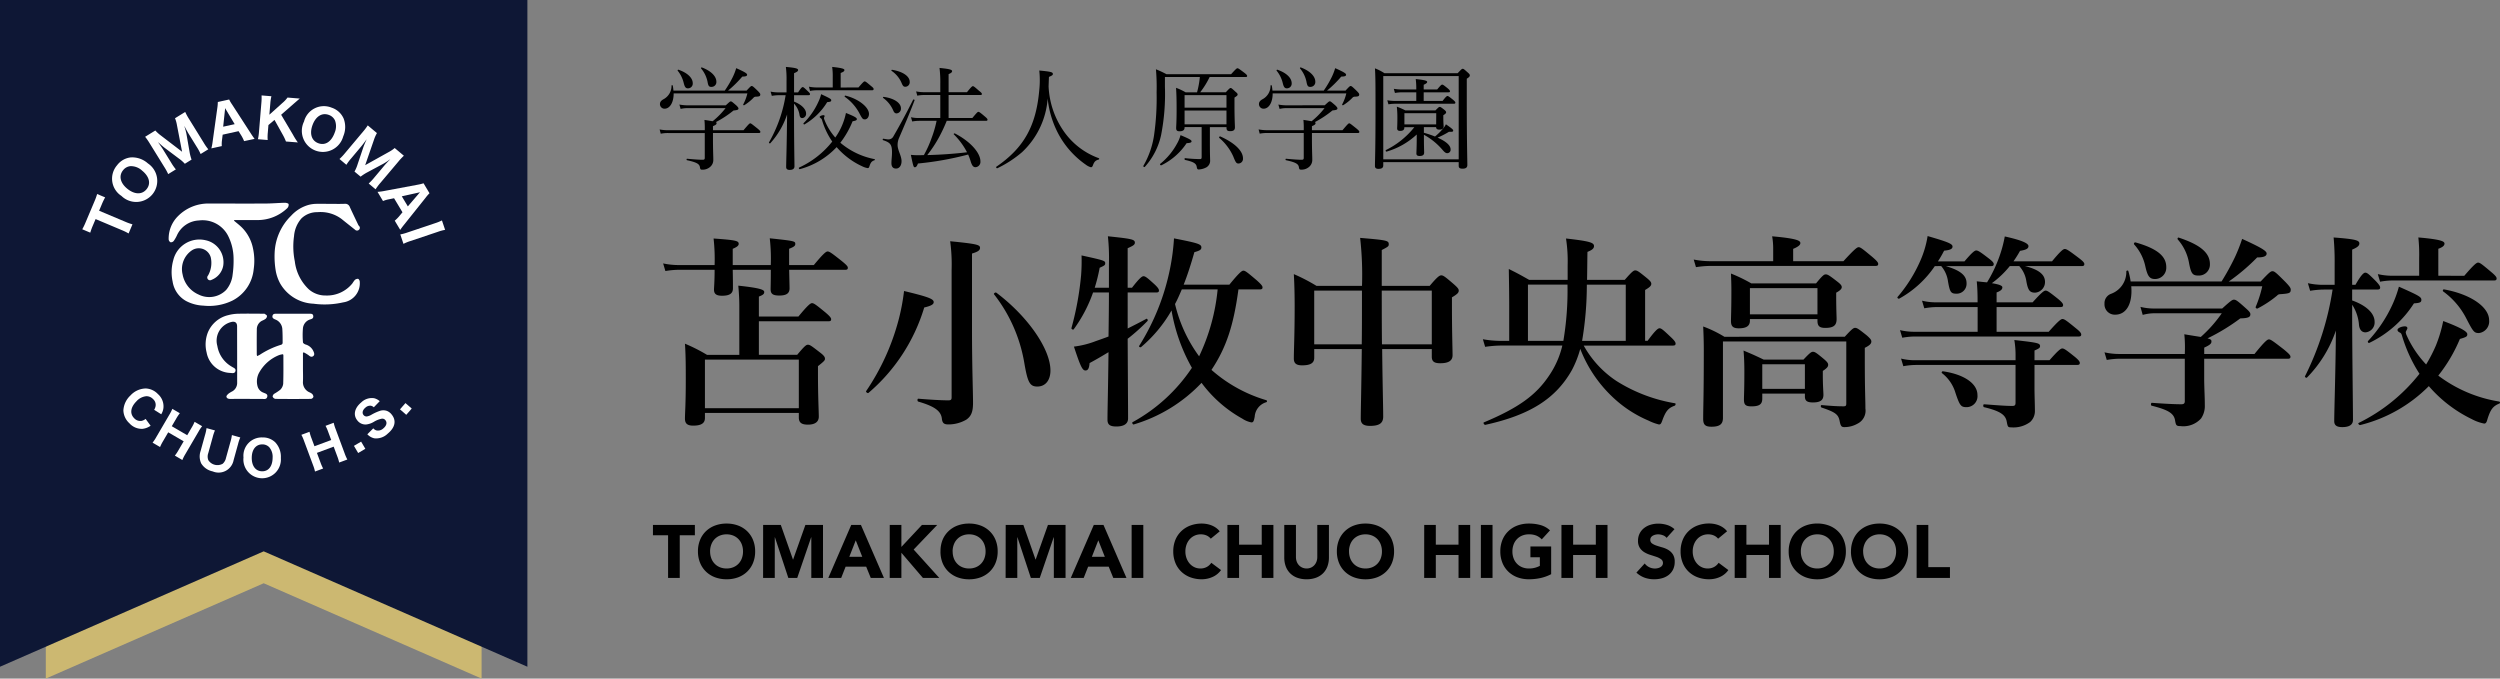 <svg xmlns="http://www.w3.org/2000/svg" xmlns:xlink="http://www.w3.org/1999/xlink" width="267.108" height="72.504" viewBox="0 0 267.108 72.504"><rect x="0" y="0" width="267.108" height="72.504" fill="#808080" stroke="none"/><defs><clipPath id="a"><rect width="56.348" height="72.504" fill="none"/></clipPath></defs><g transform="translate(-594 -2353)"><g transform="translate(594 2353)"><path d="M9.847,35.712V90.468L33.128,80.281l23.28,10.188V35.712Z" transform="translate(-4.953 -17.965)" fill="#ccb871"/><path d="M0,0V71.236L28.174,58.907,56.348,71.236V0Z" fill="#0e1735"/><g transform="translate(0 0)"><g clip-path="url(#a)"><path d="M22.291,44.676a5.522,5.522,0,0,0,.762.272l-.413.978a5.537,5.537,0,0,0-.726-.357l-2.8-1.181-.285.675a6.541,6.541,0,0,0-.284.776l-.856-.361a6.5,6.5,0,0,0,.356-.739l.934-2.211a6.851,6.851,0,0,0,.3-.819l.856.362a6.705,6.705,0,0,0-.377.787l-.269.638Z" transform="translate(-8.9 -20.981)" fill="#fff"/><path d="M26.082,33.831a2.522,2.522,0,0,1,1.837.643,2.249,2.249,0,1,1-2.828,3.473,2.193,2.193,0,0,1-.471-3.275,2.111,2.111,0,0,1,1.462-.841M27.3,35.246a1.767,1.767,0,0,0-1.263-.48,1.131,1.131,0,0,0-.769.431c-.485.594-.314,1.361.442,1.977.778.635,1.572.657,2.061.058s.306-1.352-.472-1.987" transform="translate(-12.114 -17.013)" fill="#fff"/><path d="M35.44,29.607a3.872,3.872,0,0,0-.639-.562L33.26,27.887c-.153-.116-.361-.3-.691-.6.324.458.455.649.53.772l.882,1.429a5.714,5.714,0,0,0,.5.718l-.82.506a5.822,5.822,0,0,0-.418-.766l-1.545-2.5a6.314,6.314,0,0,0-.5-.723l1.09-.672a3.852,3.852,0,0,0,.573.521l2.286,1.749L34.6,25.487a3.5,3.5,0,0,0-.209-.746l1.09-.672a6.325,6.325,0,0,0,.421.771l1.546,2.5a5.366,5.366,0,0,0,.5.718l-.82.506a5.937,5.937,0,0,0-.418-.766l-.891-1.444c-.073-.118-.184-.321-.443-.805.033.108.033.108.112.358.027.1.107.415.123.507l.335,1.929a4.827,4.827,0,0,0,.213.818Z" transform="translate(-15.692 -12.108)" fill="#fff"/><path d="M48.935,25.836a4.134,4.134,0,0,0-.278-.565l-.312-.5-1.7.375-.072.589a2.921,2.921,0,0,0-.02.631l-1.116.245a5.332,5.332,0,0,0,.139-.739l.5-3.591a4.439,4.439,0,0,0,.051-.626l1.212-.267a3.879,3.879,0,0,0,.321.544l1.971,3.047c.17.264.327.49.425.615Zm-1.889-3.289c-.028-.047-.063-.1-.142-.241-.008.126-.007.155-.022.276L46.7,24.294l1.228-.271Z" transform="translate(-22.855 -10.757)" fill="#fff"/><path d="M59.2,24.7a7.2,7.2,0,0,0,.527.837l-1.271-.1a5.573,5.573,0,0,0-.325-.693l-.9-1.615-.648.549-.066.8a4.66,4.66,0,0,0-.014.8l-1.041-.086a5.684,5.684,0,0,0,.112-.79l.255-3.089a5.536,5.536,0,0,0,.02-.8L56.9,20.6a4.922,4.922,0,0,0-.117.789l-.1,1.185L58.1,21.3a3.161,3.161,0,0,0,.521-.559l1.311.108c-.162.132-.467.4-.667.571l-1.323,1.158Z" transform="translate(-27.903 -10.318)" fill="#fff"/><path d="M69.363,24.1a2.522,2.522,0,0,1-.029,1.946,2.25,2.25,0,1,1-4.189-1.585A2.193,2.193,0,0,1,68.1,22.98a2.11,2.11,0,0,1,1.26,1.121M68.4,25.7a1.768,1.768,0,0,0,.056-1.35,1.128,1.128,0,0,0-.652-.593c-.718-.273-1.39.133-1.736,1.045-.357.939-.127,1.7.6,1.973s1.379-.137,1.736-1.075" transform="translate(-32.663 -11.475)" fill="#fff"/><path d="M74.591,31.887a3.863,3.863,0,0,0,.333-.783l.615-1.827c.062-.182.171-.437.356-.846-.333.451-.473.635-.566.745l-1.08,1.287a5.611,5.611,0,0,0-.525.7l-.738-.62a5.9,5.9,0,0,0,.6-.638l1.892-2.254a6.193,6.193,0,0,0,.529-.7l.981.824a3.882,3.882,0,0,0-.315.708l-.942,2.72,2.512-1.4a3.48,3.48,0,0,0,.642-.433l.981.824a6.288,6.288,0,0,0-.6.642L77.37,33.082a5.376,5.376,0,0,0-.525.7l-.738-.62a5.923,5.923,0,0,0,.6-.638l1.091-1.3c.089-.106.246-.276.625-.673l-.3.219c-.085.057-.36.232-.443.276l-1.726.925a4.8,4.8,0,0,0-.709.459Z" transform="translate(-36.715 -13.555)" fill="#fff"/><path d="M83,43.4a4.071,4.071,0,0,0,.448-.443l.38-.456-.9-1.5-.581.119a2.874,2.874,0,0,0-.6.18l-.587-.981a5.374,5.374,0,0,0,.745-.1l3.563-.667a4.382,4.382,0,0,0,.61-.15l.637,1.065a3.949,3.949,0,0,0-.414.477l-2.264,2.836c-.2.245-.361.465-.449.6Zm2.521-2.835c.036-.042.074-.091.183-.211-.122.033-.15.042-.269.067l-1.68.374L84.4,41.87Z" transform="translate(-40.825 -19.82)" fill="#fff"/><path d="M90.848,48.394a4.766,4.766,0,0,0-.77.21l-2.939.987a4.837,4.837,0,0,0-.74.3l-.338-1.007a4.972,4.972,0,0,0,.77-.21l2.939-.987a4.829,4.829,0,0,0,.74-.3Z" transform="translate(-43.292 -23.837)" fill="#fff"/><path d="M29.816,85.8a1.112,1.112,0,0,0,.154-.4.818.818,0,0,0-.273-.748.968.968,0,0,0-.719-.305,1.622,1.622,0,0,0-1.06.552c-.633.64-.72,1.321-.23,1.806a.881.881,0,0,0,.78.279,1,1,0,0,0,.435-.214l.536.732a1.886,1.886,0,0,1-.872.332,1.777,1.777,0,0,1-1.4-.6,1.934,1.934,0,0,1-.638-1.375,2.351,2.351,0,0,1,.751-1.587,2.277,2.277,0,0,1,1.64-.752,1.887,1.887,0,0,1,1.3.6,1.742,1.742,0,0,1,.587,1.492,1.6,1.6,0,0,1-.236.664Z" transform="translate(-13.346 -42.015)" fill="#fff"/><path d="M38.1,89.746a4.086,4.086,0,0,0-.391.588l-1.4,2.391a4.673,4.673,0,0,0-.323.634l-.8-.47a4.448,4.448,0,0,0,.394-.593l.548-.938L34.476,90.4l-.548.938a4.712,4.712,0,0,0-.323.634l-.8-.467a4.378,4.378,0,0,0,.394-.593l1.394-2.386a4.394,4.394,0,0,0,.323-.634l.8.468a4.682,4.682,0,0,0-.391.588l-.468.8,1.649.963.465-.8a4.239,4.239,0,0,0,.323-.634Z" transform="translate(-16.503 -44.21)" fill="#fff"/><path d="M47.271,93.035a4.712,4.712,0,0,0-.236.7l-.48,1.736a1.63,1.63,0,0,1-2.236,1.192,1.875,1.875,0,0,1-1.223-.851,1.778,1.778,0,0,1-.067-1.321l.478-1.726a4.591,4.591,0,0,0,.158-.726l.9.248a4.4,4.4,0,0,0-.237.7l-.478,1.726a1.064,1.064,0,0,0,.006.749,1.16,1.16,0,0,0,1.533.386,1.131,1.131,0,0,0,.351-.613l.478-1.726a4.538,4.538,0,0,0,.158-.726Z" transform="translate(-21.598 -46.298)" fill="#fff"/><path d="M55.773,94.606a2.246,2.246,0,0,1,.565,1.64,2.005,2.005,0,1,1-3.992-.059,1.954,1.954,0,0,1,2.031-2.139,1.883,1.883,0,0,1,1.4.558m-.32,1.632a1.576,1.576,0,0,0-.362-1.148,1,1,0,0,0-.726-.3c-.685-.011-1.125.532-1.14,1.4-.015.9.409,1.463,1.1,1.474s1.115-.533,1.129-1.428" transform="translate(-26.331 -47.31)" fill="#fff"/><path d="M68.246,90.889a4.1,4.1,0,0,0,.207.675l.964,2.6a4.776,4.776,0,0,0,.286.652l-.873.324a4.436,4.436,0,0,0-.209-.68l-.378-1.018-1.79.665.378,1.018a4.66,4.66,0,0,0,.286.652l-.869.323a4.344,4.344,0,0,0-.208-.68l-.963-2.591a4.358,4.358,0,0,0-.286-.652l.869-.323a4.787,4.787,0,0,0,.207.675l.323.868,1.79-.664-.321-.864a4.3,4.3,0,0,0-.286-.652Z" transform="translate(-32.592 -45.72)" fill="#fff"/><rect width="0.89" height="0.89" transform="translate(37.816 47.636) rotate(-30.531)" fill="#fff"/><path d="M78.266,88.8a.679.679,0,0,0,.373.232.832.832,0,0,0,.7-.224c.344-.286.431-.625.22-.879a.411.411,0,0,0-.391-.157,2.618,2.618,0,0,0-.858.344,1.994,1.994,0,0,1-.815.275,1.093,1.093,0,0,1-.922-.418c-.483-.582-.326-1.335.407-1.943a1.61,1.61,0,0,1,1.375-.446,1.458,1.458,0,0,1,.6.316l-.635.654a.623.623,0,0,0-.314-.168.738.738,0,0,0-.577.2c-.309.256-.39.578-.2.8a.4.4,0,0,0,.348.146,1.385,1.385,0,0,0,.481-.178,5.042,5.042,0,0,1,.958-.434,1.165,1.165,0,0,1,.686.012,1.177,1.177,0,0,1,.516.381c.536.646.391,1.389-.4,2.046a1.766,1.766,0,0,1-1.443.509,1.45,1.45,0,0,1-.746-.431Z" transform="translate(-38.382 -43.037)" fill="#fff"/><rect width="0.89" height="0.89" transform="translate(42.735 43.736) rotate(-48.847)" fill="#fff"/><path d="M54.615,71.645q0,.8,0,1.6c0,.478.02.957,0,1.435a1.166,1.166,0,0,0,.661,1.141,1.242,1.242,0,0,1,.308.174.48.48,0,0,1,.149.329.343.343,0,0,1-.255.214q-1.9.022-3.809,0a.392.392,0,0,1-.286-.226c-.028-.081.061-.244.146-.309a5.626,5.626,0,0,0,.658-.438,1.087,1.087,0,0,0,.317-.636c.036-1.01.019-2.023.02-3.034a.69.69,0,0,0-.037-.128,1.967,1.967,0,0,0-.406.086,4.2,4.2,0,0,0-2.208,2,1.973,1.973,0,0,0-.1,1.37,1,1,0,0,0,.623.651c.194.09.489.133.4.456-.082.292-.348.212-.557.212-1.132,0-2.264-.007-3.4,0-.2,0-.378-.061-.4-.248-.01-.1.139-.244.246-.334a3.088,3.088,0,0,1,.4-.238,1.043,1.043,0,0,0,.5-.953q0-2.994-.007-5.988c0-.409-.245-.561-.646-.451a2.055,2.055,0,0,0-1.464,2.553,3.131,3.131,0,0,0,1.55,2.219c.173.118.462.188.384.469-.084.3-.379.2-.592.192a2.659,2.659,0,0,1-2.487-2.178,3.515,3.515,0,0,1,.125-2.13,3.131,3.131,0,0,1,2.194-1.866,4.49,4.49,0,0,1,1.086-.149c.883-.02,1.766-.005,2.649,0,.046,0,.1-.015.136.007.1.067.241.137.26.229a.421.421,0,0,1-.152.309,1.66,1.66,0,0,1-.359.195,1.017,1.017,0,0,0-.577.932c-.014.892-.007,1.785-.006,2.677a1.056,1.056,0,0,0,.035.176c.111-.053.208-.089.295-.143a8.833,8.833,0,0,1,2.3-1.076.235.235,0,0,0,.134-.174c0-.5,0-1.011-.033-1.515a1.17,1.17,0,0,0-.778-1.012c-.172-.076-.322-.165-.271-.382s.22-.221.394-.221q1.794,0,3.588,0c.165,0,.343,0,.372.232s-.1.307-.289.363a1.1,1.1,0,0,0-.815.975,8.821,8.821,0,0,0,.005,1.485c0,.084.172.2.284.231a1.306,1.306,0,0,1,.861.787c.076.174.1.36-.074.471-.15.1-.3.038-.443-.09a3.545,3.545,0,0,0-.558-.336l-.082.087" transform="translate(-22.246 -33.92)" fill="#fff"/><path d="M43.249,45.512c.276.236.567.456.826.709a4.379,4.379,0,0,1,1.193,2.217,6.225,6.225,0,0,1,.079,2.27,4.2,4.2,0,0,1-2.267,3.337,5.7,5.7,0,0,1-3.1.54,4.35,4.35,0,0,1-1.865-.5,2.868,2.868,0,0,1-1.428-2.076,4.721,4.721,0,0,1,.073-2.289,2.869,2.869,0,0,1,3.426-2.127,2.4,2.4,0,0,1,1.907,2.734,2,2,0,0,1-1.24,1.5.3.3,0,0,1-.38-.46,2.735,2.735,0,0,0,.29-1.937,1.33,1.33,0,0,0-2-.763,2.412,2.412,0,0,0-1.008,2.589A2.923,2.923,0,0,0,39.463,53.4a2.529,2.529,0,0,0,2.944-.492,3.041,3.041,0,0,0,.693-1.647,10.572,10.572,0,0,0,.1-1.7,5.52,5.52,0,0,0-.587-2.437A3.059,3.059,0,0,0,39.5,45.485a2.708,2.708,0,0,0-2.365,1.622,3.756,3.756,0,0,1-.33.568.4.4,0,0,1-.33.143.382.382,0,0,1-.21-.293,3.371,3.371,0,0,1,1-2.505,4.548,4.548,0,0,1,3.317-1.344c2,0,3.993.012,5.988,0,.708,0,1.414-.066,2.121-.082.135,0,.368.064.388.142a.512.512,0,0,1-.131.425,4.572,4.572,0,0,1-3.127,1.281c-.745,0-1.49,0-2.235,0h-.32c0,.024-.01.049-.015.073" transform="translate(-18.244 -21.93)" fill="#fff"/><path d="M64.945,43.821c.524,0,1.05.016,1.573-.006a.514.514,0,0,1,.547.351c.282.616.578,1.225.869,1.836a.664.664,0,0,0,.095.164.275.275,0,0,1,.025.412.3.3,0,0,1-.442,0c-.473-.378-.95-.749-1.418-1.132a3.744,3.744,0,0,0-2.581-.737,2.408,2.408,0,0,0-1.721.669,3.243,3.243,0,0,0-.789,1.89,7.892,7.892,0,0,0,.082,2.687,4.894,4.894,0,0,0,1.507,3.007,2.686,2.686,0,0,0,1.8.65,3.479,3.479,0,0,0,2.85-1.3,2.694,2.694,0,0,1,.252-.355.478.478,0,0,1,.347-.127c.079.015.18.182.181.282a2.057,2.057,0,0,1-1.764,2.233,8.915,8.915,0,0,1-3.177.144,4.315,4.315,0,0,1-3.547-2.139,4.451,4.451,0,0,1-.488-1.39,9.179,9.179,0,0,1-.113-1.97,5.856,5.856,0,0,1,1.752-3.893A3.99,3.99,0,0,1,62.7,43.921a3.515,3.515,0,0,1,.7-.1c.515-.014,1.03,0,1.546,0" transform="translate(-29.687 -22.04)" fill="#fff"/></g></g></g><g transform="translate(663.707 2359.17)"><path d="M12.65-14.894v.11c0,1.188-.022,1.782-.022,1.958,0,.506.242.682.924.682.748,0,1.1-.22,1.1-.77,0-.286-.022-.968-.044-1.98h5.984c.22,0,.286-.066.286-.22s-.176-.33-.66-.726c-1.056-.836-1.3-1.012-1.5-1.012-.154,0-.418.176-1.474,1.452h-2.64v-1.738c.506-.2.66-.308.66-.506,0-.308-.044-.33-2.728-.616a19.077,19.077,0,0,1,.11,2.86H8.58v-1.738c.484-.2.638-.352.638-.528,0-.33-.308-.4-2.684-.572a19.877,19.877,0,0,1,.11,2.838H2.794a7.963,7.963,0,0,1-1.65-.176l.242.814a9.049,9.049,0,0,1,1.408-.132h3.85c0,1.276-.066,1.914-.066,2.112,0,.462.242.66.858.66.814,0,1.166-.242,1.166-.792,0-.286,0-.968-.022-1.98Zm-1.276,5.5H18.81c.22,0,.286-.066.286-.22s-.176-.352-.616-.726c-.99-.814-1.232-.99-1.43-.99-.154,0-.418.176-1.452,1.43H11.374v-2.134c.462-.176.572-.286.572-.484,0-.22-.286-.418-2.772-.682.066.726.11,1.452.11,2.156v5.236H5.83A18.138,18.138,0,0,0,3.476-7c.088,1.32.088,2.552.088,3.85,0,2.728-.088,3.5-.088,4.158,0,.55.286.748.88.748.836,0,1.254-.242,1.254-.814V.4H15.642V.88c0,.55.286.77.968.77.748,0,1.166-.286,1.166-.858,0-.528-.088-2.178-.088-4.51V-4.6c.7-.55.748-.638.748-.792,0-.176-.11-.352-.55-.682-.88-.682-1.056-.814-1.276-.814-.176,0-.352.132-1.144,1.078H11.374ZM15.642-.11H5.61V-5.3H15.642ZM42.526-4.136c0-2.288-2.42-5.786-5.786-8.316-.088-.066-.308.088-.242.176A16.25,16.25,0,0,1,39.732-4.95c.352,2.046.572,2.53,1.386,2.53C42-2.42,42.526-3.1,42.526-4.136ZM31.966-1.254c0,.242-.088.308-.352.308-.836,0-2.156-.088-3.212-.176-.11,0-.11.286,0,.308,1.892.55,2.464,1.078,2.53,1.892.066.4.22.55.682.55a3.809,3.809,0,0,0,1.914-.506c.55-.374.726-.88.726-1.8,0-1.276-.11-3.718-.11-8.052v-7.9c.66-.2.858-.352.858-.616,0-.33-.4-.418-3.19-.7a18.534,18.534,0,0,1,.154,3.08ZM30.052-11.44c0-.33-.506-.55-3.168-1.188a22.244,22.244,0,0,1-.616,3.212,24.746,24.746,0,0,1-3.432,7.48c-.066.088.154.264.242.2a19.283,19.283,0,0,0,5.962-9.13C29.788-11.044,30.052-11.2,30.052-11.44ZM64.9-12.8c.22,0,.286-.066.286-.22s-.176-.352-.616-.748c-1.012-.858-1.232-1.034-1.43-1.034-.154,0-.418.176-1.5,1.5H56.76c.4-1.012.77-2.156,1.144-3.476.572-.154.748-.264.748-.506,0-.352-.352-.462-2.926-.968a23.36,23.36,0,0,1-.418,3.212,24.533,24.533,0,0,1-3.3,8.272c-.066.088.11.2.2.132a14.658,14.658,0,0,0,3.256-3.916A18.769,18.769,0,0,0,57.64-4.422,17.949,17.949,0,0,1,51.3,1.386c-.088.044.022.286.132.242a16.369,16.369,0,0,0,7.238-4.444A13.654,13.654,0,0,0,63.03,1.012a2.641,2.641,0,0,0,.968.4c.2,0,.264-.132.352-.616a1.724,1.724,0,0,1,1.232-1.54.115.115,0,0,0,0-.22A15.454,15.454,0,0,1,59.73-4.2c1.628-2.442,2.376-4.862,2.882-8.6Zm-4.51,0a21.388,21.388,0,0,1-1.98,7.15,15.418,15.418,0,0,1-2.574-5.588c.242-.44.44-.9.726-1.562Zm-9.614.33h3.058c.22,0,.286-.066.286-.22s-.176-.374-.484-.66c-.748-.682-.968-.858-1.166-.858-.154,0-.418.176-1.232,1.232h-.462V-17.2c.594-.264.77-.374.77-.594,0-.352-.352-.418-2.882-.682a22.276,22.276,0,0,1,.11,2.992v2.508H47.256a17.776,17.776,0,0,0,.528-2.134c.528-.242.594-.286.594-.484,0-.264-.11-.308-2.53-.836A19.1,19.1,0,0,1,45.8-14.3,32.165,32.165,0,0,1,44.77-8.668c-.022.11.176.22.242.132a15.184,15.184,0,0,0,2.068-3.938h1.694c0,1.562-.022,3.124-.044,4.708-.4.154-.836.308-1.342.484a9.729,9.729,0,0,1-2.354.594c.682,2.068.9,2.552,1.232,2.552.264,0,.4-.22.44-.792.748-.4,1.408-.792,2.024-1.166-.044,3.916-.11,6.2-.11,7.216,0,.528.264.726.946.726.77,0,1.254-.264,1.254-.858,0-1.232-.022-4.2-.044-8.514a20.728,20.728,0,0,0,2.112-1.892c.088-.088-.022-.286-.11-.242-.814.44-1.43.748-2,1.034ZM83.27-6.424v.814c0,.528.286.7.9.7.88,0,1.32-.264,1.32-.858,0-.616-.066-2.464-.066-5.17v-1.012c.594-.352.726-.506.726-.726,0-.176-.132-.33-.55-.7-.924-.792-1.1-.924-1.32-.924-.176,0-.4.132-1.232,1.122H77.924v-3.828c.682-.352.748-.4.748-.616,0-.4-.2-.44-3.058-.682a35.324,35.324,0,0,1,.2,5.126H70.95a19.137,19.137,0,0,0-2.42-1.254c.066,1.166.088,2.31.088,3.454,0,3.058-.088,4.642-.088,5.566,0,.528.286.726.88.726.9,0,1.3-.242,1.3-.814v-.924H75.79c-.044,4.18-.11,6.6-.11,7.436,0,.55.308.77.99.77.99,0,1.408-.286,1.408-.99,0-1.078-.066-3.168-.11-7.216ZM77.946-6.93c-.022-1.826-.022-4.972-.022-5.742H83.27V-6.93Zm-7.238,0v-5.742h5.1v1.144c0,1.716,0,3.234-.022,4.6Zm38.324.132c.22,0,.286-.066.286-.22s-.176-.374-.506-.682c-.814-.77-1.012-.946-1.21-.946-.154,0-.418.176-1.276,1.342h-.264v-5.434c.484-.286.66-.44.66-.66,0-.176-.132-.33-.506-.638-.814-.66-.99-.792-1.21-.792-.176,0-.352.132-1.122,1.012H99.858c.022-.9.022-1.892.044-2.992.506-.2.7-.374.7-.616,0-.374-.44-.528-2.992-.814a15.928,15.928,0,0,1,.176,2.86v1.562H93.676c-1.012-.572-1.166-.66-2.178-1.166.022,1.32.044,2.64.044,3.96V-7.3h-.9a10.817,10.817,0,0,1-1.914-.176l.242.814A12.352,12.352,0,0,1,90.64-6.8h6.578a9.555,9.555,0,0,1-1.43,3.234C94.4-1.5,92.554-.154,88.836,1.408c-.11.044.044.286.154.264,4.8-1.056,7.546-2.816,9.262-5.874a11.067,11.067,0,0,0,.88-2.244,13.983,13.983,0,0,0,3.366,5.06,12.8,12.8,0,0,0,3.916,2.6,5.384,5.384,0,0,0,1.122.418c.176,0,.242-.066.4-.528.352-.924.616-1.232,1.276-1.474.11-.044.154-.242.044-.264A16.933,16.933,0,0,1,103-3.014a10.875,10.875,0,0,1-3.5-3.784ZM93.544-7.3V-13.31h4.224a32.34,32.34,0,0,1-.44,6.006Zm10.45-6.006V-7.3H99.33a35.95,35.95,0,0,0,.506-6.006Zm15.752-2.508h-6.732a9.125,9.125,0,0,1-1.76-.176l.242.814a10.634,10.634,0,0,1,1.54-.132H130.68c.22,0,.286-.066.286-.22s-.176-.352-.638-.748c-1.034-.858-1.254-1.034-1.452-1.034-.154,0-.418.176-1.628,1.5H121.88v-1.32c.484-.2.77-.4.77-.616,0-.242-.264-.484-3.014-.726a7.7,7.7,0,0,1,.11,1.3Zm3.388,14.146v.308c0,.484.264.638.858.638.792,0,1.122-.242,1.122-.814,0-.242-.066-1.012-.066-2.134v-.418c.462-.308.572-.462.572-.66,0-.176-.132-.33-.462-.616-.77-.638-.946-.77-1.166-.77-.176,0-.352.132-1.012.836h-4.246c-1.012-.484-1.166-.55-2.156-.968.066.748.088,1.5.088,2.222,0,2.024-.044,2.53-.044,3.014,0,.55.176.726.792.726.858,0,1.166-.22,1.166-.836v-.528Zm0-.506H118.58V-4.8h4.554Zm1.342-7.458v.176c0,.572.22.77.836.77.88,0,1.21-.264,1.21-.946,0-.264-.044-1.122-.044-2.354v-.462c.44-.242.594-.418.594-.594s-.132-.33-.506-.616c-.792-.616-.99-.748-1.21-.748-.176,0-.352.132-1.034.968h-6.908a16.63,16.63,0,0,0-2.178-1.056c.022.594.044,1.188.044,1.782,0,2.2-.044,2.75-.044,3.3,0,.572.242.77.836.77.792,0,1.188-.242,1.188-.814v-.176Zm0-.506H117.26v-2.794h7.216Zm-9.944,2.4a12.668,12.668,0,0,0-2.266-1.1q.066,1.287.066,2.574c0,4.884-.066,6.094-.066,7.3,0,.616.22.836.88.836.88,0,1.232-.264,1.232-.946V-7.238h13.178V-.594c0,.22-.066.286-.286.286-.726,0-1.342-.044-2.354-.132-.11,0-.11.22,0,.264,1.518.506,1.8.748,1.936,1.474.11.55.22.616.506.616a2.806,2.806,0,0,0,1.408-.374A1.542,1.542,0,0,0,129.6-.066c0-1.034-.066-1.892-.066-5.412V-6.556c.528-.264.7-.44.7-.682,0-.176-.132-.33-.506-.66-.836-.66-1.012-.792-1.232-.792-.176,0-.352.132-1.1.946ZM137.7-15.29a3.2,3.2,0,0,1,.726,1.65c.2,1.144.308,1.3.924,1.3a1.059,1.059,0,0,0,1.056-1.122c0-.814-.638-1.364-2.222-1.826h4.84c.22,0,.286-.066.286-.22s-.176-.33-.55-.616c-.858-.66-1.122-.836-1.32-.836-.154,0-.418.176-1.254,1.166h-2.838a11.849,11.849,0,0,0,.66-1.144c.682-.066.9-.2.9-.44,0-.286-.462-.484-2.662-1.122a10.607,10.607,0,0,1-.77,2.618,15.491,15.491,0,0,1-2.442,3.894c-.066.088.088.22.176.176a11.055,11.055,0,0,0,3.806-3.476Zm8.338,0a3.06,3.06,0,0,1,.748,1.562c.176,1.034.374,1.276.946,1.276a1.136,1.136,0,0,0,1.056-1.144c0-.792-.66-1.32-2.134-1.694h6.05c.22,0,.286-.066.286-.22s-.176-.33-.638-.682c-.99-.748-1.254-.924-1.452-.924-.154,0-.418.176-1.364,1.32H145.42c.242-.352.484-.726.7-1.122.66-.11.9-.242.9-.506,0-.308-.748-.638-2.53-1.034a13.425,13.425,0,0,1-.594,2.2,14.346,14.346,0,0,1-1.3,2.706c-.308-.022-.66-.066-1.1-.11.066.682.088,1.342.088,2.024v.22H137.1a6.179,6.179,0,0,1-1.452-.176l.242.814a7.612,7.612,0,0,1,1.3-.132h4.4v2.64h-6.82a6.486,6.486,0,0,1-1.474-.176l.242.814a7.612,7.612,0,0,1,1.3-.132h17.534c.22,0,.286-.066.286-.22s-.176-.352-.594-.682c-.968-.792-1.21-.968-1.408-.968-.154,0-.418.176-1.474,1.364h-5.566v-2.64h6.82c.22,0,.286-.066.286-.22s-.176-.352-.55-.66c-.88-.7-1.122-.88-1.32-.88-.154,0-.418.176-1.386,1.254h-3.85v-1.056c.484-.176.616-.352.616-.55,0-.132-.176-.286-1.122-.44a10.027,10.027,0,0,0,1.914-1.826Zm1.628,10.56h4.554c.22,0,.286-.066.286-.22s-.176-.352-.55-.66c-.88-.7-1.122-.88-1.32-.88-.154,0-.418.176-1.364,1.254h-1.606V-6.27c.462-.2.594-.286.594-.462,0-.33-.242-.374-2.75-.66a9.774,9.774,0,0,1,.132,1.76v.4H134.86a6.179,6.179,0,0,1-1.452-.176l.242.814a7.612,7.612,0,0,1,1.3-.132H145.64V-.7c0,.286-.088.352-.352.352-.836,0-2.024-.11-3.014-.176-.11,0-.11.286,0,.308,1.76.418,2.288.836,2.42,1.518.11.594.132.638.484.638a3,3,0,0,0,2.024-.572,1.576,1.576,0,0,0,.506-1.21c0-.616-.044-1.694-.044-2.4ZM141.57-1.518c0-1.21-1.408-2.2-3.674-2.53-.11-.022-.2.132-.11.2a4.134,4.134,0,0,1,1.43,2.09c.462,1.386.594,1.54,1.188,1.54A1.171,1.171,0,0,0,141.57-1.518ZM163.724-5.9h-7.04a7.021,7.021,0,0,1-1.54-.176l.242.814a8.571,8.571,0,0,1,1.386-.132h6.952V-.858c0,.242-.11.33-.374.33-.792,0-1.936-.066-3.146-.154-.11,0-.132.286-.022.308,1.76.44,2.4.814,2.508,1.606.088.484.132.572.55.572A2.554,2.554,0,0,0,165.462.99a2.346,2.346,0,0,0,.4-1.43c0-.836-.044-1.408-.066-2.618V-5.39h8.932c.22,0,.286-.066.286-.22s-.176-.33-.7-.77c-1.166-.9-1.408-1.078-1.606-1.078-.154,0-.418.176-1.54,1.562h-5.368v-.682c.572-.264.77-.418.77-.638,0-.154,0-.242-.418-.352a21.353,21.353,0,0,0,3.5-2.134c.836-.022,1.078-.132,1.078-.44,0-.176-.132-.33-.506-.66-.858-.77-1.034-.9-1.254-.9-.176,0-.352.132-1.254.946h-7.3a6.01,6.01,0,0,1-1.43-.176l.242.858a4.741,4.741,0,0,1,1.254-.176h7.194a14.041,14.041,0,0,1-2.244,2.53c-.418-.066-.99-.154-1.76-.286a13.614,13.614,0,0,1,.066,1.65Zm-5.786-7.744a7.688,7.688,0,0,0-.242-1.1c-.022-.11-.2-.088-.22.022a2.478,2.478,0,0,1-1.65,2.4,1.067,1.067,0,0,0-.682,1.056,1.1,1.1,0,0,0,1.144,1.166c1.188,0,1.87-1.166,1.716-3.036H172a12.4,12.4,0,0,1-.7,2.2c-.044.11.11.22.2.176a11.618,11.618,0,0,0,2.068-1.364c.154-.154.176-.154.528-.176.836-.066.946-.132.946-.484,0-.176-.132-.352-.572-.814-1.012-1.012-1.166-1.144-1.386-1.144-.176,0-.352.132-1.254,1.1h-3.41a21.118,21.118,0,0,0,3.036-2.574c.748,0,1.012-.154,1.012-.418,0-.286-.638-.66-2.618-1.562a17.78,17.78,0,0,1-.792,2,27.136,27.136,0,0,1-1.408,2.552Zm8.47-1.848c0-1.21-1.012-2.068-3.322-2.838-.11-.044-.176.11-.11.2a5.094,5.094,0,0,1,1.188,2.442c.22,1.188.374,1.408,1.012,1.408A1.173,1.173,0,0,0,166.408-15.488Zm-4.664.308c0-1.166-.968-1.98-3.3-2.64a.145.145,0,0,0-.132.22,5.035,5.035,0,0,1,1.188,2.31c.242,1.1.462,1.386,1.056,1.386A1.205,1.205,0,0,0,161.744-15.18Zm28.05,12.716a14.258,14.258,0,0,0,4.576,3.52,4.721,4.721,0,0,0,1.342.484c.176,0,.264-.132.352-.484.308-.968.55-1.364,1.254-1.65a.114.114,0,0,0,0-.22,14.6,14.6,0,0,1-6.512-2.772,16.411,16.411,0,0,0,2.31-3.916c.7-.2.792-.264.792-.506,0-.308-.814-.748-2.574-1.408a14.51,14.51,0,0,1-.792,2.64,15.712,15.712,0,0,1-1.034,2,11.115,11.115,0,0,1-2.068-3.08,1.114,1.114,0,0,1-.11-.374c0-.066.176-.33.176-.418,0-.132-.11-.2-.264-.2-.374,0-.792.2-.792.374,0,.11.066.2.242.286.132.066.176.11.264.418A15.722,15.722,0,0,0,188.8-3.784a18.805,18.805,0,0,1-6.512,5.258c-.088.044.066.242.176.22A15.579,15.579,0,0,0,189.794-2.464Zm-8.184-8.69a4.55,4.55,0,0,1,.726,2.178c.066.506.308.77.7.77a1.06,1.06,0,0,0,.968-1.122c0-.9-.858-1.738-2.4-2.288v-1.166h2.706c.22,0,.286-.066.286-.22s-.176-.374-.462-.682c-.726-.726-.924-.9-1.122-.9-.154,0-.418.176-1.056,1.3h-.352V-17.05c.572-.242.77-.418.77-.66,0-.33-.4-.462-2.75-.638a28.153,28.153,0,0,1,.11,2.816v2.244h-1.254a7.579,7.579,0,0,1-1.606-.176l.242.814a9.328,9.328,0,0,1,1.452-.132h.946a31.144,31.144,0,0,1-2.948,9.262c-.044.088.154.22.22.132a13.212,13.212,0,0,0,3.08-5.016c-.022,4-.176,8.558-.176,9.68,0,.462.286.638.858.638.7,0,1.144-.22,1.144-.77,0-1.562-.088-7.546-.088-11.528Zm9.2-3.1v-2.882c.44-.154.66-.33.66-.55s-.242-.44-2.794-.66a16.8,16.8,0,0,1,.088,2.2v1.892h-2.9a6.84,6.84,0,0,1-1.518-.176l.242.814a7.382,7.382,0,0,1,1.276-.132h10.89c.22,0,.286-.066.286-.22s-.176-.352-.594-.7c-.968-.814-1.188-.99-1.386-.99-.154,0-.418.176-1.474,1.408ZM196.24-9.5c0-1.43-2-2.794-4.818-3.3-.11-.022-.176.154-.088.22a8.129,8.129,0,0,1,2.42,2.794c.792,1.54.88,1.65,1.408,1.65A1.251,1.251,0,0,0,196.24-9.5ZM189-11.682c0-.308-.22-.44-2.4-1.408a12.348,12.348,0,0,1-.682,1.892A14.516,14.516,0,0,1,183.3-7.282c-.066.088.044.242.132.2a11.633,11.633,0,0,0,4.774-4.224C188.848-11.352,189-11.418,189-11.682Z" transform="translate(0 37.55)"/><path d="M3.66-5.916A4.813,4.813,0,0,1,2.736-6l.132.468a3.093,3.093,0,0,1,.816-.084H7.668a8.387,8.387,0,0,1-1.38,1.4C6.1-4.248,5.82-4.3,5.412-4.356a8.945,8.945,0,0,1,.036,1.1H1.512a4.712,4.712,0,0,1-.888-.084l.12.456a3.806,3.806,0,0,1,.792-.072H5.448V-.3c0,.144-.06.2-.216.2-.36,0-.864-.036-1.668-.108-.072-.012-.084.144-.012.156C4.62.18,4.884.36,4.932.708c.036.216.072.252.24.252a1.219,1.219,0,0,0,.852-.3A.959.959,0,0,0,6.36-.1c0-.384-.024-.684-.036-1.9v-.96h4.908c.12,0,.156-.048.156-.12s-.048-.144-.324-.372c-.588-.468-.672-.54-.756-.54s-.156.072-.72.732H6.324v-.432c.312-.132.384-.2.384-.312a.114.114,0,0,0-.072-.12A11.337,11.337,0,0,0,8.52-5.364c.408-.036.528-.084.528-.216,0-.072-.048-.144-.228-.324-.444-.384-.5-.432-.588-.432s-.132.048-.54.42ZM10-7.188a4.882,4.882,0,0,1-.444,1.176c-.024.048.06.12.108.084a4.961,4.961,0,0,0,.984-.792.326.326,0,0,1,.264-.12c.384-.012.468-.06.468-.24,0-.072-.048-.156-.276-.384-.48-.468-.552-.516-.636-.516s-.144.048-.552.492H7.932a11.993,11.993,0,0,0,1.524-1.5c.408,0,.516-.072.516-.2s-.216-.276-1.164-.7a6.111,6.111,0,0,1-.384.984,11.269,11.269,0,0,1-.84,1.416H2.1a4.8,4.8,0,0,0-.072-.54c-.012-.048-.132-.048-.132,0a1.614,1.614,0,0,1-.864,1.464c-.276.156-.372.312-.372.516a.487.487,0,0,0,.492.492c.54,0,.972-.624.972-1.632Zm-3.828-.7a.514.514,0,0,0,.516-.552c0-.576-.564-1.152-1.548-1.524a.075.075,0,0,0-.084.108,3.208,3.208,0,0,1,.684,1.4C5.82-7.98,5.9-7.884,6.168-7.884Zm-2.5.156a.506.506,0,0,0,.492-.54c0-.564-.552-1.116-1.536-1.452-.048-.012-.108.072-.072.108A3.345,3.345,0,0,1,3.2-8.3C3.312-7.848,3.42-7.728,3.672-7.728ZM14.988-7h1.536c.12,0,.168-.036.168-.12,0-.06-.06-.144-.216-.288-.42-.408-.492-.456-.564-.456s-.156.048-.492.564h-.432V-9.348c.336-.144.432-.228.432-.336,0-.156-.216-.24-1.308-.336a10.374,10.374,0,0,1,.072,1.512V-7.3h-.828a3.852,3.852,0,0,1-.876-.084l.132.456A4.936,4.936,0,0,1,13.38-7h.708a14.814,14.814,0,0,1-1.776,5.04c-.036.06.084.144.132.1a8.586,8.586,0,0,0,1.8-3.084c-.036,3.5-.1,5.2-.1,5.616,0,.2.108.312.372.312.324,0,.516-.12.516-.384,0-.528-.048-2.6-.048-5.988V-6.1a2.263,2.263,0,0,1,.588,1.212c.036.24.132.336.3.336a.456.456,0,0,0,.4-.5c0-.432-.468-.948-1.284-1.26ZM19.932-1.92A9.555,9.555,0,0,0,21.24-4.212c.384-.072.456-.12.456-.24,0-.144-.324-.312-1.164-.648a6.8,6.8,0,0,1-.372,1.224,6.677,6.677,0,0,1-.768,1.4A6.37,6.37,0,0,1,18.24-4.356a.857.857,0,0,1-.06-.216c0-.036.072-.144.072-.192,0-.072-.06-.1-.12-.1-.168,0-.408.108-.408.18s.06.1.132.156a.37.37,0,0,1,.132.228,8.161,8.161,0,0,0,1.08,2.256A9.587,9.587,0,0,1,15.528.732c-.072.036,0,.192.084.168a8.308,8.308,0,0,0,3.924-2.352A8.089,8.089,0,0,0,22.272.6a2,2,0,0,0,.588.192c.084,0,.144-.06.18-.192.132-.4.228-.54.54-.648.048-.012.06-.108.012-.12A7.948,7.948,0,0,1,19.932-1.92Zm.036-5.9V-9.372c.312-.12.4-.2.4-.312s-.144-.216-1.308-.336a7.185,7.185,0,0,1,.06,1.128v1.068h-1.68a4.561,4.561,0,0,1-.864-.084l.12.456a3.381,3.381,0,0,1,.744-.072h5.88c.12,0,.168-.048.168-.132s-.06-.156-.288-.336c-.492-.42-.576-.48-.672-.48-.072,0-.156.06-.66.648Zm2.568,3.408c.264,0,.456-.252.456-.588,0-.708-1.1-1.608-2.52-1.956-.06-.012-.108.1-.06.132a5,5,0,0,1,1.548,1.74C22.26-4.5,22.332-4.416,22.536-4.416Zm-6.444.54a6.938,6.938,0,0,0,2.436-2.388c.36-.024.432-.072.432-.2s-.12-.2-1.08-.648a4.084,4.084,0,0,1-.276.78,7.58,7.58,0,0,1-1.6,2.316C15.96-3.972,16.032-3.84,16.092-3.876ZM31.5-4.56V-7.02h3.4c.12,0,.156-.036.156-.108s-.06-.156-.3-.336c-.5-.444-.588-.5-.66-.5s-.168.06-.636.648H31.5V-9.252c.3-.12.372-.216.372-.312,0-.132-.12-.228-1.344-.348a12.254,12.254,0,0,1,.084,1.728v.864h-1.74a4.238,4.238,0,0,1-.84-.084l.12.456a3.952,3.952,0,0,1,.72-.072h1.74v2.46h-2.28a3.715,3.715,0,0,1-.852-.084l.132.456a3.952,3.952,0,0,1,.72-.072h1.884A11.692,11.692,0,0,1,29.7-2.472,11.9,11.9,0,0,1,28.86-.6c-.24.012-.48.012-.72.012s-.384-.012-.672-.036C27.732.648,27.756.7,27.9.7c.12,0,.216-.108.324-.4a33.1,33.1,0,0,0,5.364-.96,6.413,6.413,0,0,1,.288.792c.132.4.264.552.48.564A.569.569,0,0,0,34.9.072c0-.912-1.08-2.136-2.736-2.988-.048-.024-.156.06-.108.1A7.646,7.646,0,0,1,33.468-.9c-1.416.168-2.832.264-4.248.3a13.677,13.677,0,0,0,1.308-2A17.225,17.225,0,0,0,31.3-4.26h4.2c.108,0,.156-.036.156-.12s-.06-.156-.288-.348c-.492-.42-.6-.492-.684-.492s-.156.072-.648.66ZM26.9-7.9a.482.482,0,0,0,.444-.528c0-.576-.7-1.092-1.884-1.284-.048-.012-.1.084-.06.108a2.966,2.966,0,0,1,1.044,1.224C26.616-7.956,26.688-7.9,26.9-7.9Zm-.948,2.844a.5.5,0,0,0,.456-.54c0-.552-.684-1.068-1.848-1.224-.048-.012-.1.084-.06.108A3.21,3.21,0,0,1,25.6-5.328C25.692-5.124,25.8-5.052,25.956-5.052ZM25.884.84c.336,0,.588-.3.588-.792,0-.564-.42-1.176-.42-1.7a1.806,1.806,0,0,1,.144-.756c.552-1.284,1.08-2.5,1.668-4.044.024-.072-.12-.12-.156-.06-.864,1.728-1.644,3.12-2.1,3.9a.591.591,0,0,1-.564.336c-.1,0-.276-.036-.516-.072-.072-.012-.1.132-.024.156.768.252.948.468.948,1.308,0,.42-.06.78-.06,1.152S25.56.84,25.884.84Zm16.3-8.832c.012-.324.024-.636.036-.96.336-.144.42-.2.42-.312,0-.2-.2-.252-1.452-.372a9.913,9.913,0,0,1,0,2.076c-.336,3.84-1.632,6.18-4.584,8.2-.072.048.024.2.1.168A12.1,12.1,0,0,0,39.348-.912a8.717,8.717,0,0,0,2.736-5.736A10.254,10.254,0,0,0,43.14-3.036,9.416,9.416,0,0,0,46.152.42,1.65,1.65,0,0,0,46.7.7c.1,0,.156-.048.216-.2.144-.408.3-.54.624-.624a.08.08,0,0,0,.012-.144,7.791,7.791,0,0,1-3.7-2.808A9.1,9.1,0,0,1,42.18-7.992ZM58.344-8.94a9.521,9.521,0,0,1-.3,1.632H56.82a6.442,6.442,0,0,0-1.02-.48c.048.72.06,1.308.06,2.34,0,1.344-.048,1.752-.048,1.956,0,.264.1.348.372.348.348,0,.528-.132.528-.4v-.048h1.824V-.372c0,.144-.048.2-.18.2a15.314,15.314,0,0,1-1.584-.1c-.084-.012-.084.18,0,.192C57.684.12,57.924.3,58,.6c.048.276.072.336.24.336a1.865,1.865,0,0,0,.708-.18.808.808,0,0,0,.492-.828c0-.24-.024-.5-.024-1.98V-3.588h1.776v.072c0,.264.1.36.4.36.348,0,.5-.132.5-.408,0-.2-.048-.912-.048-2.388v-.792c.3-.192.336-.24.336-.336,0-.072-.048-.144-.228-.288-.372-.348-.444-.4-.516-.4s-.144.048-.516.456H58.38A8.791,8.791,0,0,0,59.388-8.94h3.84c.132,0,.168-.036.168-.108s-.036-.144-.3-.348c-.576-.432-.648-.48-.732-.48s-.144.048-.684.636h-6.9a10.656,10.656,0,0,0-1.128-.528A22.193,22.193,0,0,1,53.724-7.3a28.023,28.023,0,0,1-.276,4.6A9.23,9.23,0,0,1,52.308.552c-.036.072.1.168.156.108a7.42,7.42,0,0,0,1.74-3.4,22.83,22.83,0,0,0,.408-5.172V-8.94ZM56.712-5.364h4.476v1.476H56.712Zm4.476-.3H56.712V-7.008h4.476ZM62.484.3a.5.5,0,0,0,.468-.552c0-.756-.816-1.62-2.424-2.34-.072-.036-.168.1-.108.156A5.62,5.62,0,0,1,61.908-.468C62.184.228,62.256.3,62.484.3ZM54.228.492a6.845,6.845,0,0,0,2.7-2.364c.4-.024.528-.072.528-.2s-.18-.24-1.176-.66a3.7,3.7,0,0,1-.384.924A7.1,7.1,0,0,1,54.108.336C54.036.384,54.156.528,54.228.492ZM67.656-5.916A4.813,4.813,0,0,1,66.732-6l.132.468a3.093,3.093,0,0,1,.816-.084h3.984a8.388,8.388,0,0,1-1.38,1.4c-.192-.036-.468-.084-.876-.144a8.944,8.944,0,0,1,.036,1.1H65.508a4.712,4.712,0,0,1-.888-.084l.12.456a3.806,3.806,0,0,1,.792-.072h3.912V-.3c0,.144-.06.2-.216.2-.36,0-.864-.036-1.668-.108-.072-.012-.084.144-.012.156,1.068.228,1.332.408,1.38.756.036.216.072.252.24.252a1.219,1.219,0,0,0,.852-.3A.959.959,0,0,0,70.356-.1c0-.384-.024-.684-.036-1.9v-.96h4.908c.12,0,.156-.048.156-.12s-.048-.144-.324-.372c-.588-.468-.672-.54-.756-.54s-.156.072-.72.732H70.32v-.432c.312-.132.384-.2.384-.312a.114.114,0,0,0-.072-.12,11.337,11.337,0,0,0,1.884-1.248c.408-.036.528-.084.528-.216,0-.072-.048-.144-.228-.324-.444-.384-.5-.432-.588-.432s-.132.048-.54.42Zm6.336-1.272a4.881,4.881,0,0,1-.444,1.176c-.024.048.06.12.108.084a4.961,4.961,0,0,0,.984-.792.326.326,0,0,1,.264-.12c.384-.012.468-.06.468-.24,0-.072-.048-.156-.276-.384-.48-.468-.552-.516-.636-.516s-.144.048-.552.492h-1.98a11.993,11.993,0,0,0,1.524-1.5c.408,0,.516-.072.516-.2s-.216-.276-1.164-.7a6.111,6.111,0,0,1-.384.984,11.269,11.269,0,0,1-.84,1.416H66.1a4.8,4.8,0,0,0-.072-.54c-.012-.048-.132-.048-.132,0a1.614,1.614,0,0,1-.864,1.464c-.276.156-.372.312-.372.516a.487.487,0,0,0,.492.492c.54,0,.972-.624.972-1.632Zm-3.828-.7a.514.514,0,0,0,.516-.552c0-.576-.564-1.152-1.548-1.524a.075.075,0,0,0-.084.108,3.208,3.208,0,0,1,.684,1.4C69.816-7.98,69.9-7.884,70.164-7.884Zm-2.5.156a.506.506,0,0,0,.492-.54c0-.564-.552-1.116-1.536-1.452-.048-.012-.108.072-.072.108A3.345,3.345,0,0,1,67.2-8.3C67.308-7.848,67.416-7.728,67.668-7.728ZM81.516-2.4c0,.9-.036,1.524-.036,1.62,0,.192.1.276.336.276.324,0,.492-.1.492-.36,0-.216-.024-.672-.024-1.56v-.348a7.075,7.075,0,0,1,1.992,1.62c.228.264.348.348.5.348a.363.363,0,0,0,.36-.4c0-.42-.468-.852-1.392-1.26a8.924,8.924,0,0,0,1.212-.624c.348.012.456,0,.456-.132,0-.1-.12-.216-.78-.672a1.781,1.781,0,0,1-.324.48,6.119,6.119,0,0,1-.84.828,10.605,10.605,0,0,0-1.188-.4v-.6h1.308c0,.168.1.264.348.264.3,0,.456-.12.456-.36,0-.072-.036-.324-.036-.936V-4.86c.252-.156.3-.228.3-.312s-.048-.144-.216-.288c-.312-.24-.384-.288-.468-.288s-.132.048-.456.372H80.3a7.747,7.747,0,0,0-.912-.4,10.974,10.974,0,0,1,.06,1.284c0,.684-.024.924-.024,1.032,0,.192.1.276.324.276.288,0,.444-.108.444-.348v-.048h1.068A8.92,8.92,0,0,1,78.228-1.14c-.072.036-.012.192.072.168A7.98,7.98,0,0,0,81.516-2.8Zm2.076-1.476H80.2v-1.2h3.4ZM82.26-6.384v-.924H84.9c.132,0,.168-.036.168-.108s-.06-.156-.24-.312c-.42-.336-.5-.4-.588-.4s-.156.06-.54.516H82.26v-.5c.288-.132.372-.216.372-.3,0-.108-.132-.2-1.224-.312a7.312,7.312,0,0,1,.06.984v.132H79.932a5.838,5.838,0,0,1-.864-.072l.12.444a4.541,4.541,0,0,1,.744-.072h1.536v.924H79.212a5.415,5.415,0,0,1-.84-.072l.12.432a4.361,4.361,0,0,1,.732-.06h6.264c.12,0,.156-.048.156-.12s-.06-.144-.24-.3c-.432-.348-.528-.408-.6-.408s-.168.06-.528.528ZM77.94.156H86V.54c0,.228.12.312.408.312.336,0,.516-.108.516-.4,0-.552-.06-2.364-.06-6.576V-8.76c.264-.168.324-.252.324-.36,0-.072-.036-.144-.216-.3-.4-.36-.456-.4-.54-.4s-.132.036-.54.468H78.06a5.325,5.325,0,0,0-1.008-.516c.06.936.06,2.04.06,4.356,0,4.44-.06,5.4-.06,6.084,0,.192.12.3.36.3.36,0,.528-.108.528-.372ZM86-.144H77.94v-8.9H86Z" transform="translate(0.145 11)"/><path d="M1.672-4.56H.056v-1.1h4.48v1.1H2.92V0H1.672ZM4.864-2.832a3.2,3.2,0,0,1,.228-1.232A2.7,2.7,0,0,1,5.728-5,2.8,2.8,0,0,1,6.7-5.6,3.489,3.489,0,0,1,7.92-5.808,3.489,3.489,0,0,1,9.144-5.6a2.8,2.8,0,0,1,.968.6,2.7,2.7,0,0,1,.636.94,3.2,3.2,0,0,1,.228,1.232A3.2,3.2,0,0,1,10.748-1.6a2.7,2.7,0,0,1-.636.94,2.8,2.8,0,0,1-.968.6A3.489,3.489,0,0,1,7.92.144,3.489,3.489,0,0,1,6.7-.064a2.8,2.8,0,0,1-.968-.6,2.7,2.7,0,0,1-.636-.94A3.2,3.2,0,0,1,4.864-2.832Zm1.3,0a2.077,2.077,0,0,0,.124.732,1.677,1.677,0,0,0,.356.576,1.625,1.625,0,0,0,.556.38,1.854,1.854,0,0,0,.724.136,1.854,1.854,0,0,0,.724-.136,1.625,1.625,0,0,0,.556-.38A1.677,1.677,0,0,0,9.556-2.1a2.077,2.077,0,0,0,.124-.732,2.087,2.087,0,0,0-.124-.728A1.669,1.669,0,0,0,9.2-4.14a1.625,1.625,0,0,0-.556-.38,1.854,1.854,0,0,0-.724-.136A1.854,1.854,0,0,0,7.2-4.52a1.625,1.625,0,0,0-.556.38,1.669,1.669,0,0,0-.356.58A2.087,2.087,0,0,0,6.16-2.832Zm5.664-2.832h1.888l1.3,3.7h.016l1.312-3.7h1.88V0H16.976V-4.344H16.96L15.472,0H14.52L13.088-4.344h-.016V0H11.824Zm9.416,0h1.032L24.736,0H23.328L22.84-1.2h-2.2L20.168,0H18.792Zm.48,1.648-.688,1.76h1.384Zm3.632-1.648H26.6v2.352l2.2-2.352h1.632l-2.52,2.632L30.648,0H28.9L26.6-2.688V0H25.352Zm5.424,2.832A3.2,3.2,0,0,1,31-4.064,2.7,2.7,0,0,1,31.64-5a2.8,2.8,0,0,1,.968-.6,3.489,3.489,0,0,1,1.224-.208,3.489,3.489,0,0,1,1.224.208,2.8,2.8,0,0,1,.968.6,2.7,2.7,0,0,1,.636.94,3.2,3.2,0,0,1,.228,1.232A3.2,3.2,0,0,1,36.66-1.6a2.7,2.7,0,0,1-.636.94,2.8,2.8,0,0,1-.968.6,3.489,3.489,0,0,1-1.224.208,3.489,3.489,0,0,1-1.224-.208,2.8,2.8,0,0,1-.968-.6A2.7,2.7,0,0,1,31-1.6,3.2,3.2,0,0,1,30.776-2.832Zm1.3,0A2.077,2.077,0,0,0,32.2-2.1a1.677,1.677,0,0,0,.356.576,1.625,1.625,0,0,0,.556.38,1.854,1.854,0,0,0,.724.136,1.854,1.854,0,0,0,.724-.136,1.625,1.625,0,0,0,.556-.38,1.677,1.677,0,0,0,.356-.576,2.077,2.077,0,0,0,.124-.732,2.087,2.087,0,0,0-.124-.728,1.669,1.669,0,0,0-.356-.58,1.625,1.625,0,0,0-.556-.38,1.854,1.854,0,0,0-.724-.136,1.854,1.854,0,0,0-.724.136,1.625,1.625,0,0,0-.556.38,1.669,1.669,0,0,0-.356.58A2.087,2.087,0,0,0,32.072-2.832Zm5.664-2.832h1.888l1.3,3.7h.016l1.312-3.7h1.88V0H42.888V-4.344h-.016L41.384,0h-.952L39-4.344h-.016V0H37.736Zm9.416,0h1.032L50.648,0H49.24l-.488-1.2h-2.2L46.08,0H44.7Zm.48,1.648-.688,1.76h1.384ZM51.2-5.664h1.248V0H51.2Zm8.456,1.472a1.224,1.224,0,0,0-.452-.344,1.5,1.5,0,0,0-.62-.12,1.56,1.56,0,0,0-.652.136,1.56,1.56,0,0,0-.52.38,1.771,1.771,0,0,0-.344.58,2.087,2.087,0,0,0-.124.728,2.077,2.077,0,0,0,.124.732,1.819,1.819,0,0,0,.34.576,1.541,1.541,0,0,0,.508.38,1.469,1.469,0,0,0,.628.136,1.407,1.407,0,0,0,.68-.16,1.353,1.353,0,0,0,.488-.448l1.04.776A2.166,2.166,0,0,1,59.84-.1,2.822,2.822,0,0,1,58.7.144,3.489,3.489,0,0,1,57.48-.064a2.8,2.8,0,0,1-.968-.6,2.7,2.7,0,0,1-.636-.94,3.2,3.2,0,0,1-.228-1.232,3.2,3.2,0,0,1,.228-1.232A2.7,2.7,0,0,1,56.512-5a2.8,2.8,0,0,1,.968-.6A3.489,3.489,0,0,1,58.7-5.808a3,3,0,0,1,.5.044,2.7,2.7,0,0,1,.512.14,2.282,2.282,0,0,1,.484.256,1.925,1.925,0,0,1,.416.392Zm1.776-1.472H62.68v2.112H65.1V-5.664h1.248V0H65.1V-2.448H62.68V0H61.432ZM72.28-2.184a2.732,2.732,0,0,1-.152.928,2.042,2.042,0,0,1-.452.736,2.07,2.07,0,0,1-.748.488A2.809,2.809,0,0,1,69.9.144a2.833,2.833,0,0,1-1.04-.176,2.07,2.07,0,0,1-.748-.488,2.042,2.042,0,0,1-.452-.736,2.732,2.732,0,0,1-.152-.928v-3.48h1.248v3.432a1.379,1.379,0,0,0,.084.488,1.166,1.166,0,0,0,.236.388,1.072,1.072,0,0,0,.364.256,1.143,1.143,0,0,0,.46.092,1.115,1.115,0,0,0,.456-.092,1.082,1.082,0,0,0,.36-.256,1.166,1.166,0,0,0,.236-.388,1.379,1.379,0,0,0,.084-.488V-5.664H72.28Zm.848-.648a3.2,3.2,0,0,1,.228-1.232A2.7,2.7,0,0,1,73.992-5a2.8,2.8,0,0,1,.968-.6,3.489,3.489,0,0,1,1.224-.208,3.489,3.489,0,0,1,1.224.208,2.8,2.8,0,0,1,.968.6,2.7,2.7,0,0,1,.636.94,3.2,3.2,0,0,1,.228,1.232A3.2,3.2,0,0,1,79.012-1.6a2.7,2.7,0,0,1-.636.94,2.8,2.8,0,0,1-.968.6,3.489,3.489,0,0,1-1.224.208A3.489,3.489,0,0,1,74.96-.064a2.8,2.8,0,0,1-.968-.6,2.7,2.7,0,0,1-.636-.94A3.2,3.2,0,0,1,73.128-2.832Zm1.3,0a2.077,2.077,0,0,0,.124.732,1.677,1.677,0,0,0,.356.576,1.625,1.625,0,0,0,.556.38,1.854,1.854,0,0,0,.724.136,1.854,1.854,0,0,0,.724-.136,1.625,1.625,0,0,0,.556-.38A1.677,1.677,0,0,0,77.82-2.1a2.077,2.077,0,0,0,.124-.732,2.087,2.087,0,0,0-.124-.728,1.669,1.669,0,0,0-.356-.58,1.625,1.625,0,0,0-.556-.38,1.854,1.854,0,0,0-.724-.136,1.854,1.854,0,0,0-.724.136,1.625,1.625,0,0,0-.556.38,1.669,1.669,0,0,0-.356.58A2.087,2.087,0,0,0,74.424-2.832Zm8.032-2.832H83.7v2.112h2.424V-5.664h1.248V0H86.128V-2.448H83.7V0H82.456Zm6.056,0H89.76V0H88.512ZM96.024-.4a4.518,4.518,0,0,1-1.152.416,5.85,5.85,0,0,1-1.224.128,3.489,3.489,0,0,1-1.224-.208,2.8,2.8,0,0,1-.968-.6,2.7,2.7,0,0,1-.636-.94,3.2,3.2,0,0,1-.228-1.232,3.2,3.2,0,0,1,.228-1.232A2.7,2.7,0,0,1,91.456-5a2.8,2.8,0,0,1,.968-.6,3.49,3.49,0,0,1,1.224-.208,4.53,4.53,0,0,1,1.252.164,2.451,2.451,0,0,1,1,.564l-.88.96a1.753,1.753,0,0,0-.576-.4,2.053,2.053,0,0,0-.8-.136,1.854,1.854,0,0,0-.724.136,1.625,1.625,0,0,0-.556.38,1.669,1.669,0,0,0-.356.58,2.087,2.087,0,0,0-.124.728,2.077,2.077,0,0,0,.124.732,1.677,1.677,0,0,0,.356.576,1.625,1.625,0,0,0,.556.38,1.854,1.854,0,0,0,.724.136,2.385,2.385,0,0,0,.7-.092,2.657,2.657,0,0,0,.472-.188v-.92H93.808V-3.36h2.216Zm1.1-5.264h1.248v2.112h2.424V-5.664h1.248V0h-1.248V-2.448H98.368V0H97.12ZM108.36-4.28a.889.889,0,0,0-.412-.284,1.477,1.477,0,0,0-.492-.092,1.289,1.289,0,0,0-.28.032,1.073,1.073,0,0,0-.272.1.593.593,0,0,0-.208.18.456.456,0,0,0-.08.272.451.451,0,0,0,.192.392,1.818,1.818,0,0,0,.484.232q.292.1.628.192a2.587,2.587,0,0,1,.628.272,1.487,1.487,0,0,1,.484.472,1.439,1.439,0,0,1,.192.792,1.821,1.821,0,0,1-.176.824,1.672,1.672,0,0,1-.476.584,2.025,2.025,0,0,1-.7.344,3.058,3.058,0,0,1-.836.112,3.033,3.033,0,0,1-1.024-.168,2.566,2.566,0,0,1-.88-.544l.888-.976a1.3,1.3,0,0,0,.484.4,1.382,1.382,0,0,0,.6.14,1.366,1.366,0,0,0,.308-.036,1,1,0,0,0,.28-.108.6.6,0,0,0,.2-.184.459.459,0,0,0,.076-.264.479.479,0,0,0-.2-.4,1.806,1.806,0,0,0-.492-.252q-.3-.1-.64-.208a2.874,2.874,0,0,1-.64-.28,1.542,1.542,0,0,1-.492-.464,1.328,1.328,0,0,1-.2-.76,1.7,1.7,0,0,1,.18-.8,1.736,1.736,0,0,1,.48-.576,2.087,2.087,0,0,1,.692-.348,2.832,2.832,0,0,1,.808-.116,3.177,3.177,0,0,1,.928.136,2.14,2.14,0,0,1,.808.456Zm5.5.088a1.224,1.224,0,0,0-.452-.344,1.5,1.5,0,0,0-.62-.12,1.56,1.56,0,0,0-.652.136,1.56,1.56,0,0,0-.52.38,1.771,1.771,0,0,0-.344.58,2.087,2.087,0,0,0-.124.728,2.077,2.077,0,0,0,.124.732,1.819,1.819,0,0,0,.34.576,1.541,1.541,0,0,0,.508.38,1.469,1.469,0,0,0,.628.136,1.407,1.407,0,0,0,.68-.16,1.353,1.353,0,0,0,.488-.448l1.04.776a2.166,2.166,0,0,1-.912.744,2.822,2.822,0,0,1-1.136.24,3.489,3.489,0,0,1-1.224-.208,2.8,2.8,0,0,1-.968-.6,2.7,2.7,0,0,1-.636-.94,3.2,3.2,0,0,1-.228-1.232,3.2,3.2,0,0,1,.228-1.232,2.7,2.7,0,0,1,.636-.94,2.8,2.8,0,0,1,.968-.6,3.49,3.49,0,0,1,1.224-.208,3,3,0,0,1,.5.044,2.7,2.7,0,0,1,.512.14,2.282,2.282,0,0,1,.484.256,1.925,1.925,0,0,1,.416.392Zm1.776-1.472h1.248v2.112H119.3V-5.664h1.248V0H119.3V-2.448H116.88V0h-1.248ZM121.4-2.832a3.2,3.2,0,0,1,.228-1.232,2.7,2.7,0,0,1,.636-.94,2.8,2.8,0,0,1,.968-.6,3.49,3.49,0,0,1,1.224-.208,3.489,3.489,0,0,1,1.224.208,2.8,2.8,0,0,1,.968.6,2.7,2.7,0,0,1,.636.94,3.2,3.2,0,0,1,.228,1.232,3.2,3.2,0,0,1-.228,1.232,2.7,2.7,0,0,1-.636.94,2.8,2.8,0,0,1-.968.6,3.489,3.489,0,0,1-1.224.208,3.489,3.489,0,0,1-1.224-.208,2.8,2.8,0,0,1-.968-.6,2.7,2.7,0,0,1-.636-.94A3.2,3.2,0,0,1,121.4-2.832Zm1.3,0a2.077,2.077,0,0,0,.124.732,1.677,1.677,0,0,0,.356.576,1.625,1.625,0,0,0,.556.38,1.854,1.854,0,0,0,.724.136,1.854,1.854,0,0,0,.724-.136,1.625,1.625,0,0,0,.556-.38,1.677,1.677,0,0,0,.356-.576,2.077,2.077,0,0,0,.124-.732,2.087,2.087,0,0,0-.124-.728,1.669,1.669,0,0,0-.356-.58,1.625,1.625,0,0,0-.556-.38,1.854,1.854,0,0,0-.724-.136,1.854,1.854,0,0,0-.724.136,1.625,1.625,0,0,0-.556.38,1.669,1.669,0,0,0-.356.58A2.087,2.087,0,0,0,122.7-2.832Zm5.36,0a3.2,3.2,0,0,1,.228-1.232A2.7,2.7,0,0,1,128.92-5a2.8,2.8,0,0,1,.968-.6,3.489,3.489,0,0,1,1.224-.208,3.489,3.489,0,0,1,1.224.208,2.8,2.8,0,0,1,.968.6,2.7,2.7,0,0,1,.636.94,3.2,3.2,0,0,1,.228,1.232A3.2,3.2,0,0,1,133.94-1.6a2.7,2.7,0,0,1-.636.94,2.8,2.8,0,0,1-.968.6,3.489,3.489,0,0,1-1.224.208,3.489,3.489,0,0,1-1.224-.208,2.8,2.8,0,0,1-.968-.6,2.7,2.7,0,0,1-.636-.94A3.2,3.2,0,0,1,128.056-2.832Zm1.3,0a2.077,2.077,0,0,0,.124.732,1.676,1.676,0,0,0,.356.576,1.625,1.625,0,0,0,.556.38,1.853,1.853,0,0,0,.724.136,1.854,1.854,0,0,0,.724-.136,1.625,1.625,0,0,0,.556-.38,1.677,1.677,0,0,0,.356-.576,2.078,2.078,0,0,0,.124-.732,2.087,2.087,0,0,0-.124-.728,1.669,1.669,0,0,0-.356-.58,1.625,1.625,0,0,0-.556-.38,1.854,1.854,0,0,0-.724-.136,1.853,1.853,0,0,0-.724.136,1.625,1.625,0,0,0-.556.38,1.669,1.669,0,0,0-.356.58A2.087,2.087,0,0,0,129.352-2.832Zm5.712-2.832h1.248v4.512h2.312V0h-3.56Z" transform="translate(0 55.577)"/></g></g></svg>